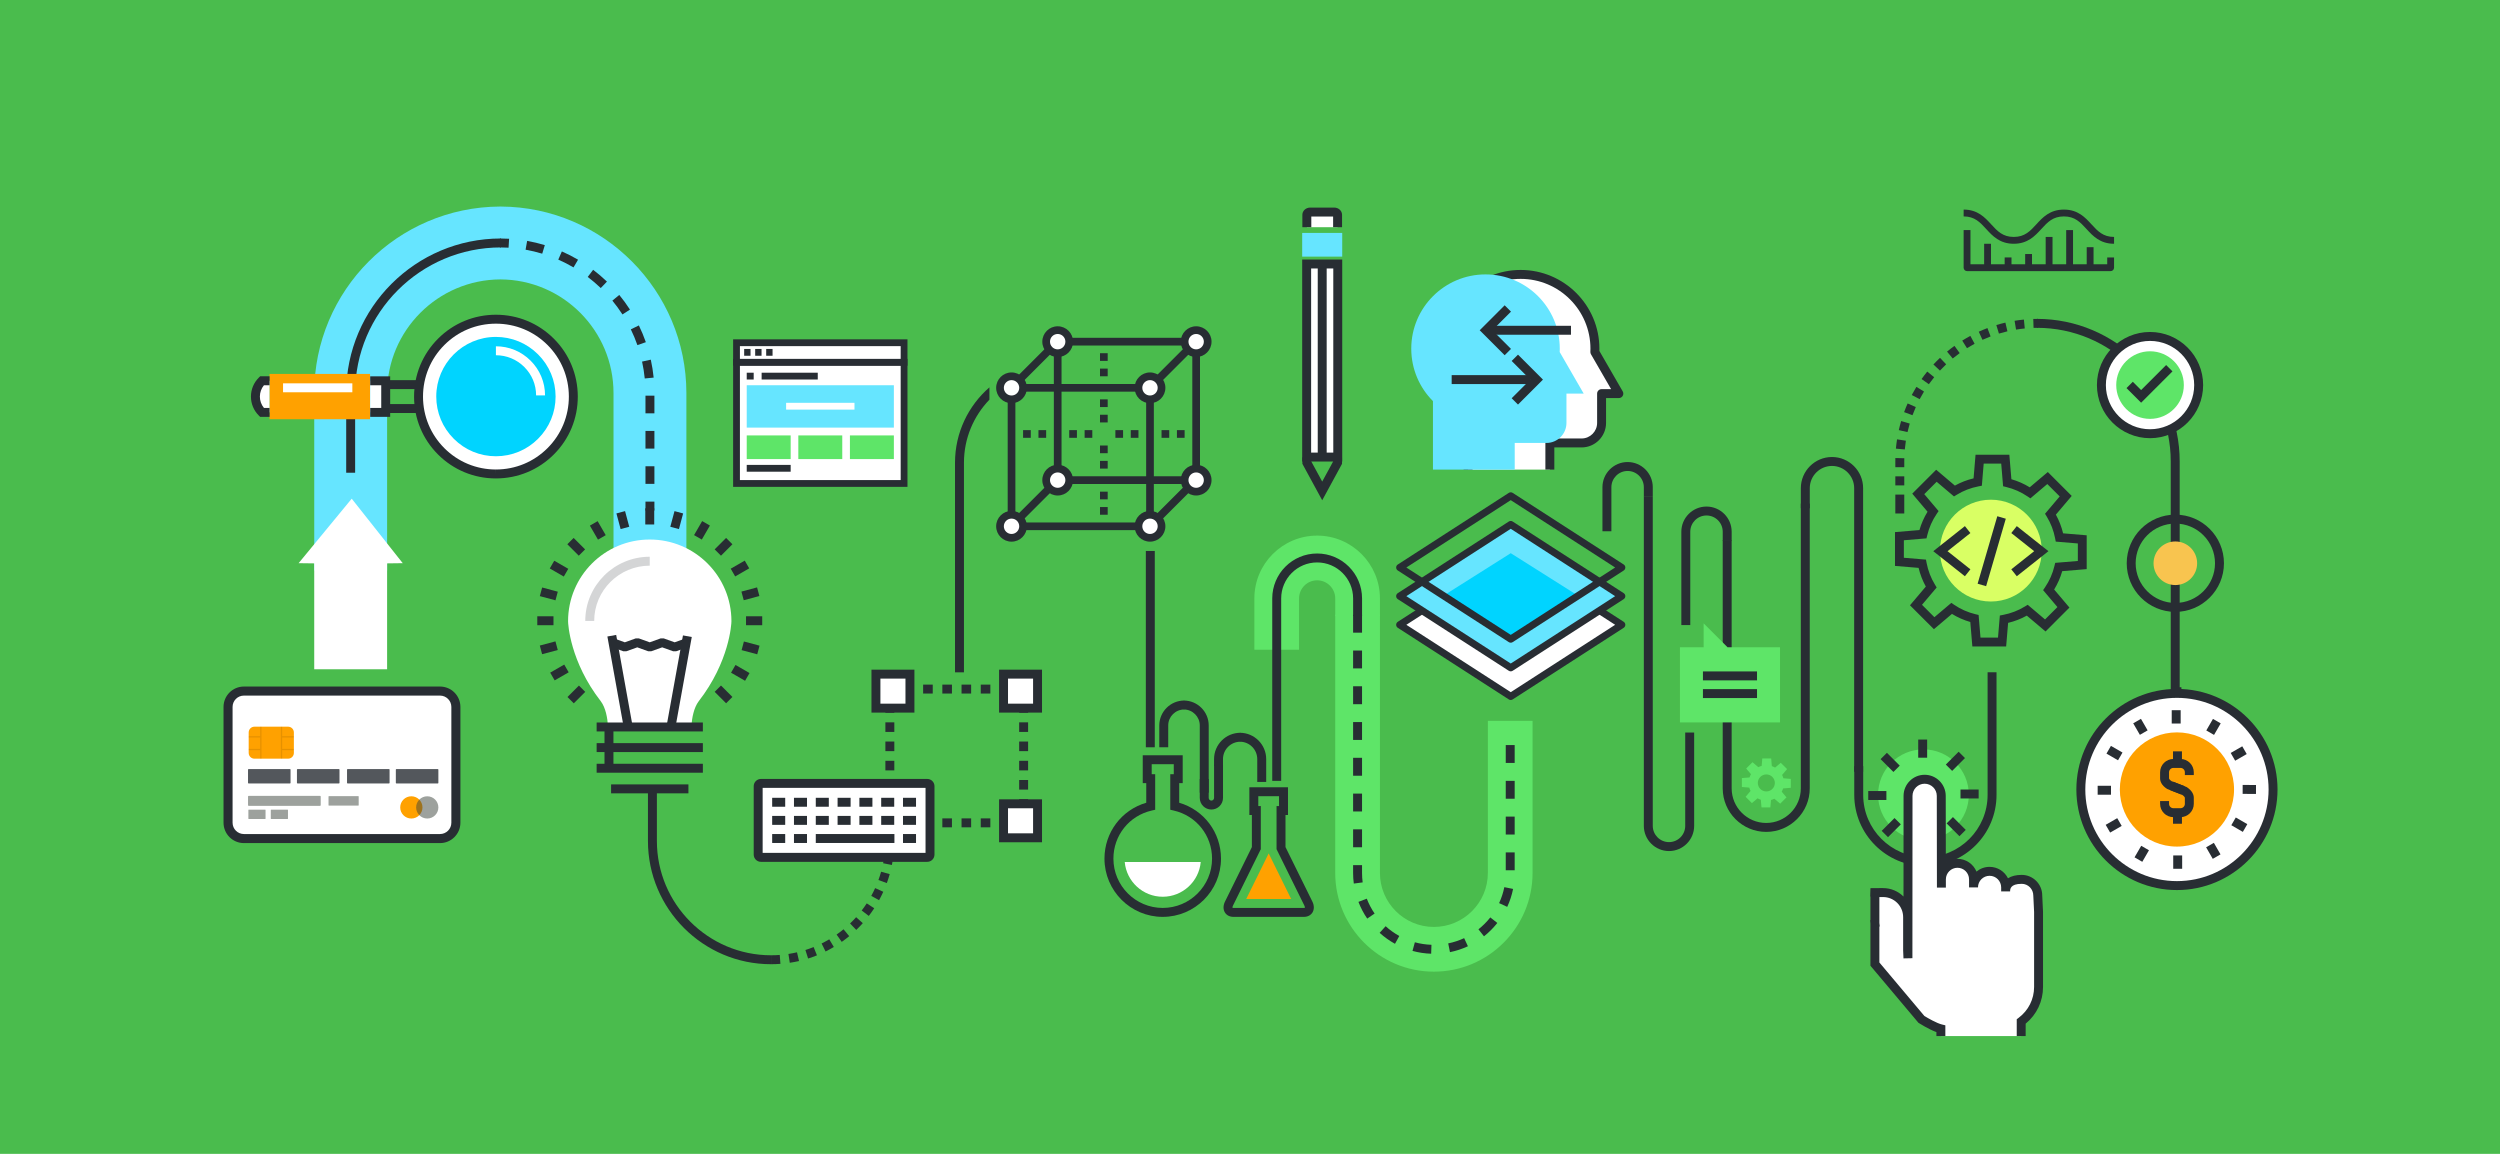 <?xml version="1.0" encoding="utf-8"?>
<!-- Generator: Adobe Illustrator 16.0.3, SVG Export Plug-In . SVG Version: 6.00 Build 0)  -->
<!DOCTYPE svg PUBLIC "-//W3C//DTD SVG 1.1//EN" "http://www.w3.org/Graphics/SVG/1.1/DTD/svg11.dtd">
<svg version="1.1" id="Warstwa_1" xmlns="http://www.w3.org/2000/svg" xmlns:xlink="http://www.w3.org/1999/xlink" x="0px" y="0px"
	 width="650px" height="300px" viewBox="0 0 650 300" enable-background="new 0 0 650 300" xml:space="preserve">
<rect x="0" fill="#4ABC4D" width="650" height="300"/>
<g>
	<g>
		<path fill="#282D33" d="M200.47,250.694c-17.647,0-32.004-14.373-32.004-32.041v-13.786h2.326v13.786
			c0,16.387,13.313,29.717,29.678,29.717V250.694z"/>
	</g>
	<g>
		<path fill="#282D33" d="M200.47,250.694v-2.324c0.751,0,1.515-0.028,2.268-0.084l0.174,2.316
			C202.102,250.664,201.281,250.694,200.47,250.694z M205.343,250.325l-0.353-2.298c0.741-0.113,1.491-0.258,2.229-0.429
			l0.524,2.265C206.949,250.048,206.141,250.203,205.343,250.325z M210.104,249.216l-0.7-2.217c0.717-0.227,1.437-0.482,2.137-0.766
			l0.868,2.156C211.654,248.694,210.879,248.973,210.104,249.216z M214.645,247.388l-1.031-2.083
			c0.673-0.333,1.344-0.698,1.993-1.085l1.189,1.998C216.094,246.635,215.372,247.029,214.645,247.388z M218.85,244.889
			l-1.336-1.902c0.614-0.433,1.222-0.896,1.805-1.376l1.479,1.796C220.168,243.924,219.512,244.423,218.85,244.889z
			 M222.625,241.781l-1.609-1.679c0.544-0.521,1.074-1.069,1.577-1.631l1.732,1.552
			C223.783,240.628,223.211,241.221,222.625,241.781z M225.886,238.143l-1.844-1.416c0.458-0.599,0.9-1.22,1.312-1.85l1.946,1.271
			C226.856,236.826,226.381,237.499,225.886,238.143z M228.559,234.051l-2.037-1.119c0.362-0.661,0.705-1.343,1.015-2.027
			l2.117,0.96C229.318,232.603,228.951,233.339,228.559,234.051z M230.577,229.602l-2.185-0.795
			c0.258-0.708,0.491-1.436,0.694-2.159l2.238,0.625C231.108,228.054,230.855,228.838,230.577,229.602z M231.892,224.893
			l-2.28-0.451c0.145-0.736,0.264-1.491,0.353-2.24l2.31,0.276C232.178,223.285,232.049,224.097,231.892,224.893z M232.471,220.039
			l-2.322-0.1c0.018-0.426,0.027-0.856,0.027-1.286v-1.022h2.324v1.022C232.5,219.118,232.491,219.58,232.471,220.039z
			 M232.5,215.272h-2.324v-2.357h2.324V215.272z M232.5,210.556h-2.324v-2.358h2.324V210.556z"/>
	</g>
	<g>
		<path fill="#5EE568" d="M337.758,168.934h-11.624v-13.342c0-9.007,7.32-16.334,16.32-16.334c9.005,0,16.329,7.327,16.329,16.334
			v4.544H347.16v-4.544c0-2.596-2.11-4.709-4.706-4.709c-2.59,0-4.696,2.113-4.696,4.709V168.934z"/>
	</g>
	<g>
		<path fill="#5EE568" d="M372.804,252.631c-14.142,0-25.648-11.515-25.648-25.67v-67.125h11.626v67.125
			c0,7.745,6.29,14.044,14.022,14.044c7.741,0,14.04-6.299,14.04-14.044v-39.53h11.623v39.53
			C398.467,241.116,386.954,252.631,372.804,252.631z"/>
	</g>
	<path fill="#66E5FF" d="M130.223,53.702v-0.006c-0.042,0-0.084,0.003-0.126,0.003s-0.083-0.003-0.124-0.003v0.006
		c-26.641,0.135-48.273,21.832-48.273,48.488v46.147h18.948v-46.147c0-16.251,13.2-29.477,29.45-29.544
		c16.23,0.067,29.414,13.293,29.414,29.544v41.067h18.947v-41.067C178.458,75.534,156.842,53.838,130.223,53.702z"/>
	<polygon fill="#FFFFFF" points="77.637,146.427 81.699,146.477 81.699,174.011 100.647,174.011 100.647,146.477 104.709,146.427 
		91.446,129.657 	"/>
	<g>
		<g>
			<path fill="#282D33" d="M132.228,64.397c-0.742-0.043-1.501-0.065-2.255-0.065v-2.325c0.8,0,1.604,0.024,2.393,0.07
				L132.228,64.397z"/>
		</g>
		<g>
			<path fill="#282D33" d="M170.147,125.814h-2.325v-4.588h2.325V125.814z M170.147,116.637h-2.325v-4.588h2.325V116.637z
				 M170.147,107.46h-2.325v-4.589h2.325V107.46z M167.635,98.405c-0.146-1.474-0.381-2.952-0.699-4.392l2.271-0.501
				c0.337,1.531,0.587,3.099,0.743,4.664L167.635,98.405z M165.723,89.732c-0.485-1.393-1.059-2.773-1.708-4.104l2.091-1.018
				c0.687,1.412,1.297,2.876,1.813,4.356L165.723,89.732z M161.836,81.755c-0.799-1.244-1.68-2.453-2.62-3.595l1.795-1.477
				c0.998,1.213,1.932,2.497,2.78,3.815L161.836,81.755z M156.195,74.893c-1.065-1.024-2.204-1.997-3.383-2.891l1.405-1.853
				c1.251,0.949,2.459,1.982,3.589,3.068L156.195,74.893z M149.115,69.525c-1.275-0.749-2.607-1.431-3.962-2.025l0.932-2.13
				c1.44,0.632,2.855,1.355,4.208,2.151L149.115,69.525z M140.978,65.958c-1.415-0.43-2.871-0.779-4.328-1.039l0.408-2.288
				c1.546,0.275,3.092,0.646,4.595,1.102L140.978,65.958z"/>
		</g>
		<g>
			<rect x="167.822" y="130.42" fill="#282D33" width="2.325" height="2.324"/>
		</g>
	</g>
	<g>
		<path fill="#282D33" d="M372.104,247.968c-1.646-0.054-3.278-0.3-4.854-0.732l0.614-2.242c1.401,0.386,2.854,0.604,4.315,0.651
			L372.104,247.968z M376.994,247.561l-0.463-2.278c1.429-0.29,2.824-0.749,4.147-1.365l0.981,2.106
			C380.172,246.718,378.603,247.234,376.994,247.561z M362.698,245.39c-1.434-0.791-2.777-1.751-3.994-2.855l1.564-1.721
			c1.08,0.983,2.275,1.837,3.551,2.539L362.698,245.39z M385.838,243.443l-1.443-1.822c1.143-0.906,2.181-1.947,3.084-3.093
			l1.826,1.44C388.288,241.256,387.123,242.425,385.838,243.443z M355.478,238.836c-0.929-1.355-1.696-2.817-2.283-4.349
			l2.172-0.832c0.52,1.36,1.203,2.66,2.03,3.867L355.478,238.836z M391.877,235.789l-2.109-0.979c0.613-1.323,1.07-2.72,1.357-4.148
			l2.279,0.459C393.081,232.729,392.568,234.3,391.877,235.789z M351.987,229.727c-0.119-0.911-0.181-1.842-0.181-2.766v-2.028
			h2.325v2.028c0,0.824,0.055,1.651,0.161,2.462L351.987,229.727z M393.817,226.27h-2.324v-4.649h2.324V226.27z M354.131,220.284
			h-2.325v-4.65h2.325V220.284z M393.817,216.971h-2.324v-4.65h2.324V216.971z M354.131,210.983h-2.325v-4.649h2.325V210.983z
			 M393.817,207.671h-2.324v-4.65h2.324V207.671z M354.131,201.684h-2.325v-4.649h2.325V201.684z M393.817,198.37h-2.324v-4.648
			h2.324V198.37z M354.131,192.385h-2.325v-4.649h2.325V192.385z M354.131,183.085h-2.325v-4.649h2.325V183.085z M354.131,173.785
			h-2.325v-4.649h2.325V173.785z M354.131,164.486h-2.325v-4.65h2.325V164.486z"/>
	</g>
	<g>
		<path fill="#282D33" d="M333.108,203.032h-2.324v-47.44c0-6.442,5.236-11.684,11.671-11.684c6.441,0,11.682,5.241,11.682,11.684
			v4.544h-2.326v-4.544c0-5.161-4.198-9.359-9.355-9.359c-5.153,0-9.347,4.198-9.347,9.359V203.032z"/>
	</g>
	<g>
		<g>
			<path fill="#282D33" d="M459.218,216.294c-6.237,0-11.313-5.08-11.313-11.324v-64.549h2.325v64.549
				c0,4.961,4.031,8.999,8.987,8.999c4.96,0,8.996-4.038,8.996-8.999v-74.027h2.324v74.027
				C470.538,211.214,465.461,216.294,459.218,216.294z"/>
		</g>
		<g>
			<path fill="#282D33" d="M439.472,162.525h-2.325v-24.276c0-3.61,2.934-6.546,6.541-6.546c3.608,0,6.545,2.936,6.545,6.546v2.326
				h-2.325v-2.326c0-2.327-1.893-4.222-4.22-4.222c-2.325,0-4.216,1.895-4.216,4.222V162.525z"/>
		</g>
		<g>
			<path fill="#282D33" d="M438.157,190.453h2.325v24.276c0,3.61-2.934,6.546-6.541,6.546c-3.608,0-6.545-2.936-6.545-6.546V129
				h2.325v85.729c0,2.327,1.893,4.222,4.22,4.222c2.325,0,4.216-1.895,4.216-4.222V190.453z"/>
			<g>
				<path fill="#282D33" d="M418.961,138.125h-2.325v-11.451c0-3.61,2.934-6.546,6.541-6.546c3.608,0,6.545,2.936,6.545,6.546V129
					h-2.325v-2.326c0-2.327-1.893-4.222-4.22-4.222c-2.325,0-4.216,1.895-4.216,4.222V138.125z"/>
			</g>
		</g>
	</g>
	<g>
		<g>
			<path fill="#282D33" d="M484.408,200.66h-2.325v-73.739c0-3.185-2.587-5.776-5.767-5.776c-3.184,0-5.773,2.591-5.773,5.776v5.229
				h-2.326v-5.229c0-4.467,3.633-8.1,8.1-8.1c4.461,0,8.092,3.633,8.092,8.1V200.66z"/>
		</g>
		<g>
			<path fill="#282D33" d="M500.612,225.191c-10.203,0-18.504-8.303-18.504-18.508v-7.492h2.324v7.492
				c0,8.924,7.258,16.184,16.18,16.184c8.911,0,16.162-7.26,16.162-16.184v-31.889h2.323v31.889
				C519.097,216.889,510.805,225.191,500.612,225.191z"/>
		</g>
	</g>
	<g>
		<path fill="#FFFFFF" d="M158.076,188.76h21.682c0.151-2.049,0.612-4.717,1.904-6.434c8-10.302,8.511-20.116,8.511-20.811
			c0-11.733-9.505-21.238-21.238-21.238s-21.237,9.505-21.237,21.238c0,0.694,0.498,10.502,8.51,20.811
			C157.494,184.043,157.939,186.711,158.076,188.76z"/>
		<g opacity="0.2">
			<path fill="#282D33" d="M154.493,161.436h-2.325c0.001-9.201,7.523-16.687,16.767-16.687v2.326
				C160.972,147.075,154.494,153.517,154.493,161.436z"/>
		</g>
		<g>
			<g>
				
					<rect x="149.327" y="175.871" transform="matrix(0.177 0.984 -0.984 0.177 306.835 -12.989)" fill="#282D33" width="23.719" height="2.325"/>
			</g>
			<g>
				
					<rect x="175.524" y="165.175" transform="matrix(0.984 0.178 -0.178 0.984 34.256 -28.569)" fill="#282D33" width="2.326" height="23.716"/>
			</g>
		</g>
		<g>
			<polygon fill="#282D33" points="175.804,169.33 175.021,169.33 172.17,168.308 169.322,169.33 168.537,169.33 165.692,168.308 
				162.845,169.33 162.061,169.33 158.823,168.167 159.608,165.979 162.453,167.002 165.299,165.979 166.085,165.979 
				168.93,167.002 171.778,165.979 172.563,165.979 175.412,167.002 178.264,165.979 179.049,168.167 			"/>
		</g>
		<g>
			<g>
				<rect x="155.127" y="187.851" fill="#282D33" width="27.618" height="2.324"/>
			</g>
			<g>
				<rect x="155.127" y="193.215" fill="#282D33" width="27.618" height="2.324"/>
			</g>
			<g>
				<rect x="155.127" y="198.58" fill="#282D33" width="27.618" height="2.326"/>
			</g>
			<g>
				<rect x="158.883" y="203.944" fill="#282D33" width="20.106" height="2.326"/>
			</g>
			<g>
				<rect x="157.169" y="189.298" fill="#282D33" width="2.326" height="10.194"/>
			</g>
		</g>
		<g>
			<g>
				<rect x="167.773" y="132.154" fill="#282D33" width="2.325" height="4.211"/>
			</g>
			<g>
				
					<rect x="159.808" y="134.021" transform="matrix(0.259 0.966 -0.966 0.259 250.588 -56.198)" fill="#282D33" width="4.209" height="2.324"/>
			</g>
			<g>
				
					<rect x="153.263" y="136.733" transform="matrix(0.5 0.866 -0.866 0.5 197.163 -65.594)" fill="#282D33" width="4.211" height="2.325"/>
			</g>
			<g>
				
					<rect x="147.642" y="141.045" transform="matrix(0.707 0.707 -0.707 0.707 144.483 -64.238)" fill="#282D33" width="4.211" height="2.324"/>
			</g>
			<g>
				
					<rect x="143.331" y="146.665" transform="matrix(0.866 0.5 -0.5 0.866 93.313 -52.891)" fill="#282D33" width="4.21" height="2.325"/>
			</g>
			<g>
				
					<rect x="140.618" y="153.208" transform="matrix(0.966 0.259 -0.259 0.966 44.8 -31.671)" fill="#282D33" width="4.212" height="2.325"/>
			</g>
			<g>
				<rect x="139.695" y="160.232" fill="#282D33" width="4.21" height="2.324"/>
			</g>
			<g>
				
					<rect x="141.561" y="166.312" transform="matrix(0.259 0.966 -0.966 0.259 268.41 -13.069)" fill="#282D33" width="2.326" height="4.211"/>
			</g>
			<g>
				
					<rect x="144.272" y="172.859" transform="matrix(0.499 0.866 -0.866 0.499 224.401 -38.409)" fill="#282D33" width="2.325" height="4.209"/>
			</g>
			<g>
				
					<rect x="148.584" y="178.477" transform="matrix(0.707 0.707 -0.707 0.707 171.655 -52.986)" fill="#282D33" width="2.325" height="4.212"/>
			</g>
			<g>
				
					<rect x="186.017" y="179.422" transform="matrix(0.707 0.707 -0.707 0.707 182.792 -80.131)" fill="#282D33" width="4.211" height="2.325"/>
			</g>
			<g>
				
					<rect x="190.329" y="173.802" transform="matrix(0.866 0.5 -0.5 0.866 113.308 -72.791)" fill="#282D33" width="4.212" height="2.324"/>
			</g>
			<g>
				
					<rect x="193.041" y="167.258" transform="matrix(0.966 0.259 -0.259 0.966 50.259 -44.782)" fill="#282D33" width="4.209" height="2.324"/>
			</g>
			<g>
				<rect x="193.966" y="160.233" fill="#282D33" width="4.211" height="2.325"/>
			</g>
			<g>
				
					<rect x="193.985" y="152.269" transform="matrix(0.259 0.966 -0.966 0.259 293.687 -74.108)" fill="#282D33" width="2.326" height="4.211"/>
			</g>
			<g>
				
					<rect x="191.275" y="145.723" transform="matrix(0.5 0.866 -0.866 0.5 224.191 -92.748)" fill="#282D33" width="2.324" height="4.211"/>
			</g>
			<g>
				
					<rect x="186.961" y="140.103" transform="matrix(0.707 0.707 -0.707 0.707 155.657 -91.372)" fill="#282D33" width="2.326" height="4.21"/>
			</g>
			<g>
				
					<rect x="181.342" y="135.791" transform="matrix(0.866 0.5 -0.5 0.866 93.415 -72.785)" fill="#282D33" width="2.326" height="4.21"/>
			</g>
			<g>
				
					<rect x="174.798" y="133.079" transform="matrix(0.966 0.259 -0.259 0.966 40.983 -40.935)" fill="#282D33" width="2.324" height="4.211"/>
			</g>
		</g>
	</g>
	<g>
		<g>
			<path fill="#282D33" d="M317.978,199.093h-2.326v-1.73c0-3.771,3.068-6.84,6.84-6.84v2.325c-2.49,0-4.515,2.025-4.515,4.515
				V199.093z"/>
		</g>
	</g>
	<g>
		<path fill="#282D33" d="M314.265,206.092h-2.324v-17.474c0-2.29-1.864-4.153-4.155-4.153v-2.326c3.572,0,6.479,2.908,6.479,6.479
			V206.092z"/>
	</g>
	<g>
		<path fill="#282D33" d="M314.963,210.478c-1.668,0-3.022-1.356-3.022-3.023v-4.92h2.324v4.92c0,0.385,0.313,0.699,0.698,0.699
			c0.383,0,0.696-0.314,0.696-0.699v-8.652h2.325v8.652C317.984,209.121,316.629,210.478,314.963,210.478z"/>
	</g>
	<g>
		<g>
			<path fill="#282D33" d="M303.738,194.294h-2.324v-5.676c0-3.571,2.909-6.479,6.485-6.479v2.326c-2.294,0-4.161,1.863-4.161,4.153
				V194.294z"/>
		</g>
	</g>
	<g>
		<path fill="#282D33" d="M329.211,203.307h-2.326v-5.944c0-2.489-2.023-4.515-4.513-4.515v-2.325c3.771,0,6.839,3.069,6.839,6.84
			V203.307z"/>
	</g>
	<path fill="#FFFFFF" d="M302.308,233.155c-5.173,0-9.434-3.982-9.878-9.043h19.759
		C311.745,229.173,307.484,233.155,302.308,233.155z"/>
	<g>
		<path fill="#282D33" d="M339.02,238.387h-18.326c-0.959,0-1.765-0.413-2.213-1.132c-0.49-0.79-0.481-1.834,0.027-2.862
			l6.978-14.152v-8.344h-0.651v-7.214h10.042v7.214h-0.648v8.345l6.979,14.151c0.506,1.028,0.516,2.072,0.025,2.862
			C340.783,237.974,339.979,238.387,339.02,238.387z M327.159,209.571h0.65v11.211l-7.217,14.639
			c-0.183,0.368-0.154,0.574-0.136,0.608c0.006,0,0.082,0.033,0.237,0.033h18.326c0.154,0,0.23-0.033,0.246-0.044
			c0.008-0.023,0.037-0.229-0.144-0.598l-7.219-14.638v-11.212h0.647v-2.564h-5.392V209.571z"/>
	</g>
	<polygon fill="#FFA100" points="324.015,233.737 329.857,221.889 335.698,233.737 	"/>
	<g>
		<g>
			<path fill="#282D33" d="M302.308,238.387c-8.352,0-15.146-6.794-15.146-15.146c0-6.798,4.42-12.648,10.863-14.53v-5.097h-0.911
				v-7.249h10.389v7.249h-0.909v5.097c6.442,1.885,10.864,7.732,10.864,14.53C317.458,231.593,310.661,238.387,302.308,238.387z
				 M299.44,201.288h0.909v9.247l-0.903,0.207c-5.864,1.338-9.959,6.478-9.959,12.498c0,7.069,5.752,12.822,12.822,12.822
				c7.072,0,12.825-5.753,12.825-12.822c0-6.021-4.094-11.16-9.959-12.498l-0.903-0.207v-9.247h0.909v-2.598h-5.739V201.288z"/>
		</g>
	</g>
	<g>
		<g>
			<path fill="#282D33" d="M92.336,122.915h-2.325v-20.725c0-22.157,18.039-40.183,40.212-40.183v2.325
				c-20.891,0-37.887,16.983-37.887,37.858V122.915z"/>
		</g>
	</g>
	<g>
		<g>
			<path fill="#282D33" d="M528.725,85.253l-0.076-2.324c0.398-0.012,0.8-0.019,1.201-0.019v2.324
				C529.474,85.234,529.098,85.241,528.725,85.253z"/>
		</g>
		<g>
			<path fill="#282D33" d="M495.111,126.205h-2.326v-2.364h2.326V126.205z M495.111,121.476h-2.326v-1.493
				c0-0.3,0.005-0.6,0.011-0.898l2.324,0.056c-0.006,0.28-0.009,0.561-0.009,0.842V121.476z M495.249,116.856l-2.315-0.207
				c0.072-0.808,0.173-1.623,0.297-2.422l2.296,0.359C495.41,115.336,495.316,116.1,495.249,116.856z M495.953,112.341l-2.269-0.512
				c0.18-0.792,0.385-1.586,0.614-2.36l2.229,0.658C496.314,110.854,496.121,111.598,495.953,112.341z M497.248,107.958
				l-2.181-0.806c0.281-0.762,0.59-1.521,0.918-2.257l2.123,0.947C497.803,106.532,497.512,107.243,497.248,107.958z
				 M499.11,103.787l-2.057-1.085c0.378-0.714,0.785-1.426,1.209-2.118l1.98,1.219C499.844,102.451,499.463,103.119,499.11,103.787z
				 M501.503,99.896l-1.895-1.345c0.467-0.66,0.964-1.314,1.475-1.942l1.805,1.466C502.408,98.666,501.943,99.278,501.503,99.896z
				 M504.387,96.351l-1.703-1.584c0.556-0.597,1.133-1.179,1.717-1.731l1.597,1.689C505.449,95.243,504.908,95.79,504.387,96.351z
				 M507.711,93.208l-1.482-1.79c0.623-0.517,1.272-1.021,1.929-1.495l1.362,1.883C508.905,92.251,508.296,92.723,507.711,93.208z
				 M511.416,90.528l-1.235-1.97c0.688-0.431,1.397-0.845,2.109-1.229l1.104,2.046C512.727,89.735,512.062,90.123,511.416,90.528z
				 M515.444,88.356l-0.966-2.115c0.74-0.338,1.5-0.655,2.254-0.941l0.824,2.174C516.849,87.742,516.139,88.039,515.444,88.356z
				 M519.721,86.735l-0.676-2.225c0.781-0.236,1.574-0.45,2.356-0.631l0.528,2.264C521.197,86.313,520.453,86.513,519.721,86.735z
				 M524.173,85.697l-0.38-2.294c0.796-0.131,1.61-0.239,2.422-0.316l0.224,2.313C525.679,85.474,524.917,85.574,524.173,85.697z"/>
		</g>
		<g>
			<rect x="492.784" y="128.594" fill="#282D33" width="2.326" height="4.913"/>
		</g>
	</g>
	<g>
		<g>
			<path fill="#282D33" d="M566.719,190.215h-2.325v-70.232c0-19.16-15.601-34.748-34.774-34.748V82.91
				c20.457,0,37.1,16.631,37.1,37.072V190.215z"/>
		</g>
	</g>
	<path fill="#F8C44F" d="M559.92,146.447c0,3.131,2.538,5.668,5.666,5.668c3.131,0,5.668-2.537,5.668-5.668
		c0-3.127-2.537-5.666-5.668-5.666C562.458,140.781,559.92,143.32,559.92,146.447z"/>
	<g>
		<path fill="#282D33" d="M565.586,159.09c-6.969,0-12.64-5.672-12.64-12.643s5.671-12.641,12.64-12.641
			c6.972,0,12.642,5.67,12.642,12.641S572.558,159.09,565.586,159.09z M565.586,136.131c-5.688,0-10.316,4.629-10.316,10.316
			c0,5.689,4.628,10.318,10.316,10.318s10.316-4.629,10.316-10.318C575.903,140.76,571.275,136.131,565.586,136.131z"/>
	</g>
	<path fill="#5EE568" d="M465.605,204.828v-2.316l-1.923-0.159c-0.083-0.304-0.195-0.594-0.335-0.867l1.289-1.525l-1.637-1.637
		l-1.475,1.248c-0.267-0.154-0.552-0.281-0.849-0.378l-0.167-1.989h-2.315l-0.16,1.924c-0.305,0.082-0.594,0.195-0.868,0.334
		l-1.521-1.289l-1.639,1.639l1.246,1.473c-0.151,0.27-0.278,0.553-0.376,0.851l-1.988,0.166v2.315l1.923,0.16
		c0.083,0.304,0.194,0.593,0.335,0.867l-1.289,1.523l1.638,1.639l1.474-1.248c0.268,0.154,0.551,0.28,0.85,0.378l0.166,1.987h2.315
		l0.161-1.923c0.303-0.082,0.593-0.195,0.867-0.335l1.523,1.289l1.637-1.638l-1.246-1.473c0.152-0.269,0.279-0.552,0.378-0.852
		L465.605,204.828z M459.246,205.777c-1.224,0-2.215-0.99-2.215-2.214c0-1.223,0.991-2.214,2.215-2.214
		c1.223,0,2.214,0.991,2.214,2.214C461.46,204.787,460.469,205.777,459.246,205.777z"/>
	<g>
		<g>
			<g>
				<rect x="264.98" y="212.779" fill="#282D33" width="2.326" height="2.326"/>
			</g>
			<g>
				<path fill="#282D33" d="M262.484,215.105h-2.497v-2.326h2.497V215.105z M257.491,215.105h-2.496v-2.326h2.496V215.105z
					 M252.498,215.105h-2.497v-2.326h2.497V215.105z M247.505,215.105h-2.497v-2.326h2.497V215.105z M242.512,215.105h-2.498v-2.326
					h2.498V215.105z M237.519,215.105h-2.498v-2.326h2.498V215.105z"/>
			</g>
			<g>
				<rect x="230.199" y="212.779" fill="#282D33" width="2.326" height="2.326"/>
			</g>
			<g>
				<path fill="#282D33" d="M232.525,210.283h-2.326v-2.498h2.326V210.283z M232.525,205.289h-2.326v-2.497h2.326V205.289z
					 M232.525,200.296h-2.326V197.8h2.326V200.296z M232.525,195.302h-2.326v-2.496h2.326V195.302z M232.525,190.309h-2.326v-2.496
					h2.326V190.309z M232.525,185.315h-2.326v-2.496h2.326V185.315z"/>
			</g>
			<g>
				<rect x="230.199" y="177.997" fill="#282D33" width="2.326" height="2.325"/>
			</g>
			<g>
				<path fill="#282D33" d="M262.484,180.322h-2.497v-2.325h2.497V180.322z M257.491,180.322h-2.496v-2.325h2.496V180.322z
					 M252.498,180.322h-2.497v-2.325h2.497V180.322z M247.505,180.322h-2.497v-2.325h2.497V180.322z M242.511,180.322h-2.497v-2.325
					h2.497V180.322z M237.519,180.322h-2.498v-2.325h2.498V180.322z"/>
			</g>
			<g>
				<rect x="264.98" y="177.997" fill="#282D33" width="2.326" height="2.325"/>
			</g>
			<g>
				<path fill="#282D33" d="M267.306,210.283h-2.326v-2.497h2.326V210.283z M267.306,205.29h-2.326v-2.498h2.326V205.29z
					 M267.306,200.296h-2.326V197.8h2.326V200.296z M267.306,195.303h-2.326v-2.497h2.326V195.303z M267.306,190.309h-2.326v-2.496
					h2.326V190.309z M267.306,185.315h-2.326v-2.496h2.326V185.315z"/>
			</g>
		</g>
		<g>
			<g>
				<rect x="227.745" y="175.276" fill="#FFFFFF" width="8.841" height="8.839"/>
				<path fill="#282D33" d="M237.749,185.278h-11.167v-11.165h11.167V185.278z M228.907,182.952h6.516v-6.515h-6.516V182.952z"/>
			</g>
			<g>
				<rect x="260.921" y="175.276" fill="#FFFFFF" width="8.84" height="8.839"/>
				<path fill="#282D33" d="M270.925,185.278h-11.167v-11.165h11.167V185.278z M262.084,182.952h6.517v-6.515h-6.517V182.952z"/>
			</g>
			<g>
				<rect x="260.921" y="208.987" fill="#FFFFFF" width="8.84" height="8.84"/>
				<path fill="#282D33" d="M270.925,218.989h-11.167v-11.164h11.167V218.989z M262.084,216.665h6.517v-6.515h-6.517V216.665z"/>
			</g>
			<g>
				<rect x="227.745" y="208.988" fill="#FFFFFF" width="8.841" height="8.839"/>
				<path fill="#282D33" d="M237.749,218.989h-11.167v-11.163h11.167V218.989z M228.907,216.665h6.516v-6.514h-6.516V216.665z"/>
			</g>
		</g>
	</g>
	<g>
		<polygon fill="#5EE568" points="436.785,187.822 462.802,187.822 462.802,168.292 449.161,168.292 442.947,162.076 
			442.947,168.292 436.785,168.292 		"/>
		<g>
			<g>
				<line fill="#FFFFFF" x1="456.826" y1="180.333" x2="442.763" y2="180.333"/>
				<rect x="442.763" y="179.171" fill="#282D33" width="14.063" height="2.324"/>
			</g>
			<g>
				<line fill="#FFFFFF" x1="456.826" y1="175.734" x2="442.763" y2="175.734"/>
				<rect x="442.763" y="174.571" fill="#282D33" width="14.063" height="2.324"/>
			</g>
		</g>
	</g>
	<g>
		<g>
			<g>
				<path fill="#FFFFFF" d="M241.804,222.194c0,0.399-0.323,0.721-0.721,0.721h-43.236c-0.396,0-0.72-0.321-0.72-0.721v-17.79
					c0-0.398,0.324-0.719,0.72-0.719h43.236c0.398,0,0.721,0.32,0.721,0.719V222.194z"/>
				<path fill="#282D33" d="M241.083,224.078h-43.236c-1.038,0-1.883-0.845-1.883-1.884v-17.79c0-1.038,0.845-1.882,1.883-1.882
					h43.236c1.038,0,1.883,0.844,1.883,1.882v17.79C242.966,223.233,242.12,224.078,241.083,224.078z M198.289,221.753h42.352
					v-16.907h-42.352V221.753z"/>
			</g>
			<g>
				<g>
					<g>
						<line fill="#282D33" x1="200.765" y1="208.59" x2="204.153" y2="208.59"/>
						<rect x="200.765" y="207.427" fill="#282D33" width="3.388" height="2.324"/>
					</g>
					<g>
						<line fill="#282D33" x1="206.433" y1="208.59" x2="209.822" y2="208.59"/>
						<rect x="206.433" y="207.427" fill="#282D33" width="3.388" height="2.324"/>
					</g>
					<g>
						<line fill="#282D33" x1="212.103" y1="208.59" x2="215.49" y2="208.59"/>
						<rect x="212.103" y="207.427" fill="#282D33" width="3.387" height="2.324"/>
					</g>
					<g>
						<line fill="#282D33" x1="217.772" y1="208.59" x2="221.159" y2="208.59"/>
						<rect x="217.772" y="207.427" fill="#282D33" width="3.387" height="2.324"/>
					</g>
					<g>
						<line fill="#282D33" x1="223.441" y1="208.59" x2="226.828" y2="208.59"/>
						<rect x="223.441" y="207.427" fill="#282D33" width="3.387" height="2.324"/>
					</g>
					<g>
						<line fill="#282D33" x1="229.11" y1="208.59" x2="232.497" y2="208.59"/>
						<rect x="229.11" y="207.427" fill="#282D33" width="3.387" height="2.324"/>
					</g>
					<g>
						<line fill="#282D33" x1="234.779" y1="208.59" x2="238.165" y2="208.59"/>
						<rect x="234.779" y="207.427" fill="#282D33" width="3.387" height="2.324"/>
					</g>
				</g>
				<g>
					<g>
						<line fill="#282D33" x1="200.765" y1="213.301" x2="204.153" y2="213.301"/>
						<rect x="200.765" y="212.138" fill="#282D33" width="3.388" height="2.325"/>
					</g>
					<g>
						<line fill="#282D33" x1="206.433" y1="213.301" x2="209.822" y2="213.301"/>
						<rect x="206.433" y="212.138" fill="#282D33" width="3.388" height="2.325"/>
					</g>
					<g>
						<line fill="#282D33" x1="212.103" y1="213.301" x2="215.49" y2="213.301"/>
						<rect x="212.103" y="212.138" fill="#282D33" width="3.387" height="2.325"/>
					</g>
					<g>
						<line fill="#282D33" x1="217.772" y1="213.301" x2="221.159" y2="213.301"/>
						<rect x="217.772" y="212.138" fill="#282D33" width="3.387" height="2.325"/>
					</g>
					<g>
						<line fill="#282D33" x1="223.441" y1="213.301" x2="226.828" y2="213.301"/>
						<rect x="223.441" y="212.138" fill="#282D33" width="3.387" height="2.325"/>
					</g>
					<g>
						<line fill="#282D33" x1="229.11" y1="213.301" x2="232.497" y2="213.301"/>
						<rect x="229.11" y="212.138" fill="#282D33" width="3.387" height="2.325"/>
					</g>
					<g>
						<line fill="#282D33" x1="234.779" y1="213.301" x2="238.165" y2="213.301"/>
						<rect x="234.779" y="212.138" fill="#282D33" width="3.387" height="2.325"/>
					</g>
				</g>
				<g>
					<g>
						<line fill="#282D33" x1="200.765" y1="218.011" x2="204.153" y2="218.011"/>
						<rect x="200.765" y="216.849" fill="#282D33" width="3.388" height="2.325"/>
					</g>
					<g>
						<line fill="#282D33" x1="206.433" y1="218.011" x2="209.822" y2="218.011"/>
						<rect x="206.433" y="216.849" fill="#282D33" width="3.388" height="2.325"/>
					</g>
					<g>
						<line fill="#282D33" x1="212.103" y1="218.011" x2="232.55" y2="218.011"/>
						<rect x="212.103" y="216.849" fill="#282D33" width="20.447" height="2.325"/>
					</g>
					<g>
						<line fill="#282D33" x1="234.779" y1="218.011" x2="238.165" y2="218.011"/>
						<rect x="234.779" y="216.849" fill="#282D33" width="3.387" height="2.325"/>
					</g>
				</g>
			</g>
		</g>
	</g>
	<g>
		<g>
			<g>
				<g>
					<path fill="#FFFFFF" stroke="#282D33" stroke-width="4" d="M111.225,103.111"/>
				</g>
			</g>
			<g>
				<path fill="#FFFFFF" d="M128.946,123.232c5.381-0.005,10.438-2.097,14.232-5.896c3.807-3.804,5.899-8.872,5.887-14.266
					c-0.015-5.371-2.108-10.416-5.893-14.197c-7.849-7.843-20.621-7.845-28.462,0.007c-3.809,3.808-5.899,8.881-5.889,14.276
					c0.013,5.369,2.107,10.406,5.889,14.189C118.507,121.143,123.565,123.234,128.946,123.232z"/>
				<path fill="#282D33" d="M128.947,124.394h-0.012c-5.687,0-11.031-2.21-15.047-6.225c-4.005-4.006-6.217-9.336-6.23-15.009
					c-0.009-5.711,2.204-11.074,6.23-15.1c4.012-4.019,9.358-6.231,15.053-6.231c5.691,0,11.038,2.21,15.054,6.223
					c4.003,4,6.217,9.333,6.233,15.017c0.012,5.708-2.2,11.067-6.229,15.091C139.989,122.175,134.642,124.39,128.947,124.394z
					 M128.941,84.153c-5.074,0-9.836,1.97-13.409,5.549c-3.587,3.586-5.558,8.364-5.549,13.452c0.012,5.055,1.983,9.802,5.549,13.37
					c3.577,3.576,8.337,5.545,13.403,5.545v1.163l0.011-1.163c5.074-0.004,9.836-1.977,13.409-5.555
					c3.589-3.585,5.559-8.358,5.548-13.442c-0.014-5.064-1.986-9.815-5.551-13.377C138.775,86.122,134.012,84.153,128.941,84.153z"
					/>
			</g>
			<g>
				<path fill="#00D4FF" d="M118.003,114.101c-2.953-2.942-4.573-6.842-4.575-10.991c-0.008-8.556,6.95-15.516,15.507-15.513
					c4.129,0,8.014,1.606,10.946,4.528c2.949,2.937,4.57,6.836,4.572,10.98c0,4.14-1.61,8.032-4.549,10.968
					c-2.929,2.935-6.829,4.55-10.962,4.553C124.818,118.629,120.934,117.023,118.003,114.101z"/>
				<g>
					<path fill="#FFFFFF" d="M141.712,102.804h-2.325c0-2.791-1.093-5.417-3.078-7.392c-1.973-1.967-4.591-3.05-7.372-3.05v-2.326
						c3.4,0,6.6,1.324,9.013,3.728C140.375,96.18,141.712,99.39,141.712,102.804z"/>
				</g>
			</g>
			<rect x="70.083" y="97.221" fill="#FFA100" width="26.13" height="11.781"/>
			<g>
				<polyline fill="#FFFFFF" points="96.258,99.001 100.284,99.002 100.283,107.222 96.259,107.222 				"/>
				<polygon fill="#282D33" points="101.446,108.384 96.259,108.384 96.259,106.059 99.122,106.059 99.122,100.165 96.257,100.164 
					96.258,97.838 101.447,97.841 				"/>
			</g>
			<g>
				<path fill="#FFFFFF" d="M70.083,107.222c-0.656,0-1.314,0-1.973-0.001c-2.27-2.268-2.27-5.949,0.003-8.22
					c0.656,0,1.313,0,1.97,0"/>
				<path fill="#282D33" d="M70.083,108.384l-2.456-0.003l-0.339-0.339c-1.317-1.316-2.043-3.067-2.043-4.93
					c0-1.865,0.727-3.616,2.045-4.934l0.341-0.341h2.452v2.326h-1.458c-0.683,0.829-1.055,1.86-1.055,2.949
					c-0.001,1.087,0.37,2.117,1.053,2.945l1.46,0.001V108.384z"/>
			</g>
			<g>
				<g>
					<g>
						<rect x="101.315" y="105.058" fill="#282D33" width="7.359" height="2.325"/>
					</g>
				</g>
				<g>
					<g>
						<rect x="101.315" y="98.84" fill="#282D33" width="7.359" height="2.325"/>
					</g>
				</g>
			</g>
		</g>
		<g>
			<rect x="73.592" y="99.666" fill="#FFFFFF" width="18.017" height="2.325"/>
		</g>
	</g>
	<g>
		<g>
			<g>
				<path fill="#FFFFFF" d="M381.706,122.1v-17.81c-3.487-3.494-5.641-8.314-5.641-13.638c0-10.662,8.641-19.307,19.305-19.307
					c10.665,0,19.309,8.646,19.309,19.307c0,0.292-0.01,0.582-0.022,0.873l2.695,4.672l3.546,6.139h-4.485v7.623
					c0,2.876-2.328,5.207-5.205,5.207h-8.245v6.933"/>
				<path fill="#282D33" d="M404.124,122.1H401.8v-6.933c0-0.642,0.521-1.162,1.162-1.162h8.245c2.229,0,4.043-1.815,4.043-4.045
					v-7.623c0-0.642,0.521-1.162,1.162-1.162h2.473l-5.234-9.069c-0.111-0.192-0.165-0.41-0.154-0.631
					c0.012-0.274,0.02-0.546,0.02-0.823c0-10.005-8.14-18.145-18.146-18.145c-10.004,0-18.144,8.14-18.144,18.145
					c0,4.839,1.884,9.392,5.302,12.816c0.218,0.219,0.341,0.514,0.341,0.822v17.81h-2.326v-17.337
					c-3.641-3.822-5.641-8.813-5.641-14.11c0-11.287,9.182-20.47,20.468-20.47c11.288,0,20.472,9.183,20.472,20.47
					c0,0.195-0.006,0.389-0.011,0.582l6.074,10.521c0.207,0.359,0.207,0.804,0,1.163c-0.209,0.36-0.592,0.581-1.008,0.581h-3.323
					v6.46c0,3.513-2.855,6.37-6.367,6.37h-7.083V122.1z"/>
			</g>
		</g>
		<g>
			<path fill="#66E5FF" d="M372.569,122.1v-17.81c-3.486-3.494-5.641-8.314-5.641-13.638c0-10.662,8.642-19.307,19.306-19.307
				c10.663,0,19.309,8.646,19.309,19.307c0,0.292-0.01,0.582-0.023,0.873l2.696,4.672l3.546,6.139h-4.484v7.623
				c0,2.876-2.33,5.207-5.206,5.207h-8.245v6.933"/>
		</g>
		<g>
			<g>
				<polygon fill="#282D33" points="394.677,105.188 393.033,103.544 397.88,98.697 393.033,93.849 394.677,92.204 401.166,98.697 
									"/>
			</g>
			<g>
				<rect x="377.434" y="97.533" fill="#282D33" width="20.548" height="2.326"/>
			</g>
		</g>
		<g>
			<g>
				<polygon fill="#282D33" points="391.211,92.36 384.724,85.867 391.211,79.378 392.856,81.021 388.012,85.867 392.856,90.717 
									"/>
			</g>
			<g>
				<rect x="387.907" y="84.707" fill="#282D33" width="20.549" height="2.324"/>
			</g>
		</g>
	</g>
	<g>
		<circle fill="#5EE568" cx="500.094" cy="206.637" r="11.796"/>
		<g>
			<g>
				<rect x="498.736" y="192.283" fill="#282D33" width="2.324" height="4.719"/>
			</g>
			<g>
				
					<rect x="489.116" y="197.133" transform="matrix(0.707 0.707 -0.707 0.707 284.166 -289.447)" fill="#282D33" width="4.72" height="2.324"/>
			</g>
			<g>
				<rect x="485.743" y="205.67" fill="#282D33" width="4.719" height="2.326"/>
			</g>
			<g>
				
					<rect x="490.592" y="212.896" transform="matrix(0.707 0.707 -0.707 0.707 296.24 -284.676)" fill="#282D33" width="2.323" height="4.717"/>
			</g>
			<g>
				<rect x="499.129" y="216.271" fill="#282D33" width="2.324" height="4.719"/>
			</g>
			<g>
				
					<rect x="506.355" y="213.814" transform="matrix(0.707 0.707 -0.707 0.707 300.935 -296.72)" fill="#282D33" width="4.718" height="2.326"/>
			</g>
			<g>
				<rect x="509.73" y="205.275" fill="#282D33" width="4.719" height="2.326"/>
			</g>
			<g>
				
					<rect x="507.274" y="195.658" transform="matrix(0.707 0.707 -0.707 0.707 288.937 -301.521)" fill="#282D33" width="2.326" height="4.718"/>
			</g>
		</g>
		<g>
			<path fill="#FFFFFF" d="M525.513,269.385v-3.797c2.739-2.049,4.515-5.305,4.515-8.984v-19.488l-0.209-4.305
				c0-2.307-1.87-4.178-4.174-4.178c-2.307,0-4.178,0.826-4.178,3.133v-1.045c0-2.307-1.869-4.176-4.175-4.176
				c-2.305,0-4.176,1.869-4.176,4.176v-2.088c0-2.305-1.871-4.174-4.175-4.174c-2.307,0-4.176,1.869-4.176,4.174v2.143
				c0-1.008-0.037-23.848-0.037-23.848c0-2.381-1.937-4.32-4.321-4.32s-4.319,1.939-4.319,4.32l-0.023,42.205l-0.086-2.057v-8.631
				c0-3.523-2.85-6.375-6.381-6.375h-2.123c-0.092,0,0.087,0.006,0,0.014v7.982c0.012,0-0.017,0.004,0,0.008v10.594l12.089,14.371
				c0,0,3.135,1.986,5.066,2.457v1.889"/>
			<path fill="#282D33" d="M526.675,269.385h-2.324v-4.379l0.465-0.35c2.574-1.924,4.049-4.859,4.049-8.053v-19.488l-0.206-4.25
				c-0.002-1.717-1.354-3.07-3.014-3.07c-3.009,0-3.015,1.424-3.015,1.965v0.006h-2.326v-1.045c0-1.662-1.351-3.014-3.012-3.014
				s-3.013,1.352-3.013,3.014h-2.325v-2.088c0-1.662-1.353-3.012-3.013-3.012c-1.661,0-3.013,1.35-3.013,3.012v2.141v0.002h-2.326
				c0-1.008-0.036-23.848-0.036-23.848c0-1.742-1.419-3.16-3.159-3.16c-1.741,0-3.156,1.418-3.156,3.16l-0.024,42.205l-2.323,0.049
				l-0.086-2.057l-0.001-8.68c0-2.875-2.341-5.213-5.219-5.213h-0.96v6.744l0.103,0.891l-0.103,0.035v9.342l11.698,13.906
				c0.944,0.586,3.219,1.887,4.569,2.217l0.886,0.217v2.801h-2.324v-1.035c-2.002-0.736-4.407-2.256-4.523-2.328l-0.153-0.098
				l-12.478-14.832l-0.002-10.934l-0.067-0.898l0.069-0.023v-6.129l-0.064-0.008l0.064-2.09l0.033-0.004l0.006-0.098l3.246-0.002
				c2.071,0,3.948,0.838,5.314,2.193l0.014-26.174c0-3.021,2.459-5.482,5.481-5.482s5.483,2.461,5.483,5.484
				c0,0,0.018,10.238,0.029,17.307c0.859-0.59,1.899-0.938,3.021-0.938c2.229,0,4.145,1.375,4.942,3.318
				c0.924-0.77,2.112-1.232,3.408-1.232c2.094,0,3.909,1.211,4.783,2.971c0.894-0.574,2.102-0.883,3.569-0.883
				c2.942,0,5.337,2.395,5.337,5.34l0.206,4.248l0.003,19.545c0,3.736-1.639,7.184-4.516,9.549V269.385z"/>
		</g>
	</g>
	<g>
		<g>
			<g>
				<circle fill="#FFFFFF" cx="559.009" cy="100.12" r="12.644"/>
				<path fill="#282D33" d="M559.01,113.928c-7.613,0-13.809-6.193-13.809-13.808c0-7.613,6.195-13.806,13.809-13.806
					c7.611,0,13.806,6.193,13.806,13.806C572.816,107.734,566.621,113.928,559.01,113.928z M559.01,88.64
					c-6.332,0-11.483,5.15-11.483,11.48c0,6.332,5.151,11.484,11.483,11.484c6.33,0,11.481-5.152,11.481-11.484
					C570.491,93.79,565.34,88.64,559.01,88.64z"/>
			</g>
			<path fill="#5EE568" d="M559.01,108.91c-4.847,0-8.79-3.943-8.79-8.79c0-4.845,3.943-8.787,8.79-8.787
				c4.844,0,8.787,3.942,8.787,8.787C567.797,104.966,563.854,108.91,559.01,108.91z"/>
			<g>
				<polygon fill="#282D33" points="556.691,104.704 552.89,100.902 554.533,99.259 556.691,101.417 563.199,94.908 564.844,96.552 
									"/>
			</g>
		</g>
	</g>
	<g>
		<g>
			<g>
				<rect x="564.844" y="178.682" fill="#282D33" width="2.324" height="4.396"/>
			</g>
			<g>
				<circle fill="#FFFFFF" cx="566.006" cy="205.266" r="24.989"/>
				<path fill="#282D33" d="M566.005,231.416c-14.419,0-26.149-11.73-26.149-26.15s11.73-26.15,26.149-26.15
					c14.421,0,26.152,11.73,26.152,26.15S580.426,231.416,566.005,231.416z M566.005,181.441c-13.137,0-23.825,10.688-23.825,23.824
					s10.688,23.826,23.825,23.826c13.139,0,23.828-10.689,23.828-23.826S579.144,181.441,566.005,181.441z"/>
			</g>
			<circle fill="#FFFFFF" cx="566.006" cy="205.266" r="22"/>
			<circle fill="#FFA100" cx="566.006" cy="205.266" r="14.848"/>
			<g>
				<g>
					<line fill="#FFFFFF" x1="565.809" y1="184.652" x2="565.809" y2="188.117"/>
					<rect x="564.647" y="184.652" fill="#282D33" width="2.325" height="3.465"/>
				</g>
				<g>
					<line fill="#FFFFFF" x1="555.529" y1="187.512" x2="557.261" y2="190.514"/>
					
						<rect x="554.662" y="187.851" transform="matrix(0.5 0.866 -0.866 0.5 441.997 -387.367)" fill="#282D33" width="3.466" height="2.325"/>
				</g>
				<g>
					<line fill="#FFFFFF" x1="548.054" y1="195.129" x2="551.058" y2="196.865"/>
					
						<rect x="547.821" y="194.834" transform="matrix(0.866 0.5 -0.5 0.866 171.849 -248.71)" fill="#282D33" width="3.47" height="2.325"/>
				</g>
				<g>
					<line fill="#FFFFFF" x1="545.392" y1="205.463" x2="548.859" y2="205.463"/>
					<rect x="545.392" y="204.301" fill="#282D33" width="3.467" height="2.326"/>
				</g>
				<g>
					<line fill="#FFFFFF" x1="548.251" y1="215.744" x2="551.254" y2="214.012"/>
					
						<rect x="548.59" y="213.144" transform="matrix(0.499 0.866 -0.866 0.499 461.317 -368.714)" fill="#282D33" width="2.327" height="3.468"/>
				</g>
				<g>
					<line fill="#FFFFFF" x1="555.868" y1="223.217" x2="557.604" y2="220.215"/>
					
						<rect x="555.574" y="219.984" transform="matrix(0.866 0.501 -0.501 0.866 185.803 -248.945)" fill="#282D33" width="2.325" height="3.466"/>
				</g>
				<g>
					<line fill="#FFFFFF" x1="566.201" y1="225.883" x2="566.202" y2="222.414"/>
					<rect x="565.039" y="222.415" fill="#282D33" width="2.325" height="3.467"/>
				</g>
				<g>
					<line fill="#FFFFFF" x1="576.483" y1="223.021" x2="574.752" y2="220.018"/>
					
						<rect x="573.885" y="220.357" transform="matrix(0.499 0.866 -0.866 0.499 480.063 -387.805)" fill="#282D33" width="3.465" height="2.324"/>
				</g>
				<g>
					<line fill="#FFFFFF" x1="583.955" y1="215.404" x2="580.954" y2="213.668"/>
					
						<rect x="580.722" y="213.372" transform="matrix(0.865 0.501 -0.501 0.865 185.879 -262.965)" fill="#282D33" width="3.465" height="2.326"/>
				</g>
				<g>
					<line fill="#FFFFFF" x1="586.621" y1="205.072" x2="583.153" y2="205.068"/>
					
						<rect x="583.153" y="203.909" transform="matrix(1 0.002 -0.002 1 0.347 -0.988)" fill="#282D33" width="3.469" height="2.324"/>
				</g>
				<g>
					<line fill="#FFFFFF" x1="583.759" y1="194.791" x2="580.756" y2="196.521"/>
					
						<rect x="581.095" y="193.923" transform="matrix(0.499 0.867 -0.867 0.499 461.153 -406.539)" fill="#282D33" width="2.326" height="3.466"/>
				</g>
				<g>
					<line fill="#FFFFFF" x1="576.145" y1="187.316" x2="574.408" y2="190.316"/>
					
						<rect x="574.114" y="187.084" transform="matrix(0.866 0.501 -0.501 0.866 171.917 -262.732)" fill="#282D33" width="2.324" height="3.466"/>
				</g>
			</g>
		</g>
		<g>
			<g>
				<path fill="#282D33" d="M567.172,206.574l-3.71-1.445c-1.519-0.967-1.837-2.041-1.837-2.773v-1.563
					c0-1.908,1.551-3.459,3.459-3.459h1.845c1.906,0,3.457,1.551,3.457,3.459v0.73h-2.323v-0.73c0-0.627-0.509-1.135-1.134-1.135
					h-1.845c-0.626,0-1.134,0.508-1.134,1.135v1.563c0,0.143,0.177,0.42,0.667,0.75l3.387,1.297L567.172,206.574z"/>
			</g>
			<g>
				<path fill="#282D33" d="M566.929,212.461h-1.845c-1.908,0-3.459-1.553-3.459-3.459v-0.732h2.325v0.732
					c0,0.625,0.508,1.133,1.134,1.133h1.845c0.625,0,1.134-0.508,1.134-1.133v-1.564c0-0.129-0.192-0.439-0.71-0.787l-3.225-1.244
					l0.836-2.168l3.546,1.389c1.551,0.988,1.876,2.072,1.876,2.811v1.564C570.386,210.908,568.835,212.461,566.929,212.461z"/>
			</g>
			<g>
				<line fill="#FFFFFF" x1="566.145" y1="195.352" x2="566.145" y2="198.781"/>
				<rect x="564.983" y="195.352" fill="#282D33" width="2.324" height="3.43"/>
			</g>
			<g>
				<line fill="#FFFFFF" x1="566.145" y1="210.744" x2="566.145" y2="214.174"/>
				<rect x="564.983" y="210.744" fill="#282D33" width="2.324" height="3.43"/>
			</g>
		</g>
	</g>
	<g>
		<g>
			<g>
				<g>
					<g>
						<path fill="#FFFFFF" d="M63.964,217.617c-2.223,0-4.032-1.808-4.032-4.031V184.12c0-2.221,1.81-4.03,4.032-4.03h49.892
							c2.226,0,4.036,1.81,4.036,4.03v29.463c0,2.225-1.811,4.031-4.036,4.031H63.964V217.617z"/>
						<g>
							<path fill="#282D33" d="M114.405,219.205h-50.99c-2.922,0-5.298-2.375-5.298-5.3v-30.108c0-2.921,2.376-5.297,5.298-5.297
								h50.99c2.922,0,5.301,2.376,5.301,5.297v30.108C119.708,216.828,117.327,219.205,114.405,219.205z M63.415,180.854
								c-1.622,0-2.944,1.32-2.944,2.943v30.108c0,1.623,1.322,2.944,2.944,2.944h50.99c1.625,0,2.947-1.321,2.947-2.944v-30.108
								c0-1.621-1.322-2.943-2.947-2.943H63.415z"/>
						</g>
					</g>
				</g>
			</g>
			<g>
				<path fill="#FFA100" d="M106.951,207.032c1.597,0,2.891,1.296,2.891,2.895c0,1.598-1.295,2.891-2.891,2.891
					c-1.601,0-2.895-1.293-2.895-2.891C104.055,208.328,105.351,207.032,106.951,207.032z"/>
			</g>
			<g opacity="0.5">
				<circle fill="#3B443B" cx="111.083" cy="209.925" r="2.892"/>
			</g>
			<g opacity="0.5">
				<path fill="#3B443B" d="M83.213,206.928H64.66c-0.096,0-0.173,0.077-0.173,0.174v2.248c0,0.095,0.077,0.171,0.173,0.171h18.553
					c0.095,0,0.174-0.076,0.174-0.171v-2.248C83.385,207.005,83.308,206.928,83.213,206.928z"/>
				<path fill="#3B443B" d="M93.148,206.989h-7.622c-0.063,0-0.109,0.049-0.109,0.112v2.248c0,0.062,0.048,0.111,0.109,0.111h7.622
					c0.062,0,0.111-0.05,0.111-0.111v-2.248C93.259,207.041,93.209,206.989,93.148,206.989z"/>
				<path fill="#3B443B" d="M68.96,210.516h-4.3c-0.047,0-0.083,0.04-0.083,0.084v2.25c0,0.044,0.039,0.083,0.083,0.083h4.3
					c0.046,0,0.083-0.039,0.083-0.083v-2.25C69.044,210.556,69.005,210.516,68.96,210.516z"/>
				<path fill="#3B443B" d="M74.79,210.516h-4.303c-0.046,0-0.083,0.04-0.083,0.084v2.25c0,0.044,0.037,0.083,0.083,0.083h4.303
					c0.047,0,0.084-0.039,0.084-0.083v-2.25C74.876,210.556,74.838,210.516,74.79,210.516z"/>
			</g>
			<g opacity="0.8">
				<path fill="#282D33" d="M75.373,199.953H64.657c-0.096,0-0.172,0.072-0.172,0.155v3.446c0,0.082,0.076,0.15,0.172,0.15h10.715
					c0.095,0,0.171-0.068,0.171-0.15v-3.446C75.546,200.023,75.469,199.953,75.373,199.953z"/>
				<path fill="#282D33" d="M88.094,199.953H77.378c-0.097,0-0.174,0.072-0.174,0.155v3.446c0,0.082,0.077,0.15,0.174,0.15h10.716
					c0.096,0,0.176-0.068,0.176-0.15v-3.446C88.27,200.023,88.191,199.953,88.094,199.953z"/>
				<path fill="#282D33" d="M101.119,199.953H90.404c-0.096,0-0.176,0.072-0.176,0.155v3.446c0,0.082,0.081,0.15,0.176,0.15h10.716
					c0.093,0,0.172-0.068,0.172-0.15v-3.446C101.292,200.023,101.214,199.953,101.119,199.953z"/>
				<path fill="#282D33" d="M113.804,199.953h-10.713c-0.098,0-0.174,0.072-0.174,0.155v3.446c0,0.082,0.076,0.15,0.174,0.15h10.713
					c0.094,0,0.173-0.068,0.173-0.15v-3.446C113.977,200.023,113.898,199.953,113.804,199.953z"/>
			</g>
			<g>
				<path fill="#FFA100" d="M76.406,195.76c0,0.827-0.673,1.499-1.502,1.499h-8.748c-0.826,0-1.499-0.671-1.499-1.499v-5.322
					c0-0.83,0.671-1.501,1.499-1.501h8.748c0.829,0,1.502,0.67,1.502,1.501V195.76L76.406,195.76z"/>
			</g>
			<g opacity="0.1">
				
					<line fill="none" stroke="#000000" stroke-width="0.337" stroke-miterlimit="10" x1="67.82" y1="188.934" x2="67.82" y2="197.259"/>
				
					<line fill="none" stroke="#000000" stroke-width="0.337" stroke-miterlimit="10" x1="73.191" y1="188.934" x2="73.191" y2="197.259"/>
				
					<line fill="none" stroke="#000000" stroke-width="0.337" stroke-miterlimit="10" x1="64.657" y1="191.576" x2="67.82" y2="191.576"/>
				
					<line fill="none" stroke="#000000" stroke-width="0.337" stroke-miterlimit="10" x1="64.657" y1="194.873" x2="67.82" y2="194.873"/>
				
					<line fill="none" stroke="#000000" stroke-width="0.337" stroke-miterlimit="10" x1="73.244" y1="194.873" x2="76.406" y2="194.873"/>
				
					<line fill="none" stroke="#000000" stroke-width="0.337" stroke-miterlimit="10" x1="73.244" y1="191.576" x2="76.406" y2="191.576"/>
			</g>
		</g>
	</g>
</g>
<g>
	<g>
		<g>
			<path fill="#282D33" d="M311,125.833h-36c-0.553,0-1-0.447-1-1v-36c0-0.552,0.447-1,1-1h36c0.553,0,1,0.448,1,1v36
				C312,125.386,311.553,125.833,311,125.833z M276,123.833h34v-34h-34V123.833z"/>
		</g>
	</g>
	<g>
		<g>
			<path fill="#282D33" d="M299,137.833h-36c-0.553,0-1-0.447-1-1v-36c0-0.552,0.447-1,1-1h36c0.553,0,1,0.448,1,1v36
				C300,137.386,299.553,137.833,299,137.833z M264,135.833h34v-34h-34V135.833z"/>
		</g>
	</g>
	<g>
		
			<rect x="268" y="86.348" transform="matrix(0.707 0.707 -0.707 0.707 145.846 -162.436)" fill="#282D33" width="2" height="16.971"/>
	</g>
	<g>
		
			<rect x="304" y="86.348" transform="matrix(0.707 0.707 -0.707 0.707 156.39 -187.892)" fill="#282D33" width="2" height="16.971"/>
	</g>
	<g>
		
			<rect x="304" y="122.348" transform="matrix(0.707 0.707 -0.707 0.707 181.846 -177.347)" fill="#282D33" width="2" height="16.971"/>
	</g>
	<g>
		
			<rect x="268" y="122.348" transform="matrix(0.707 0.707 -0.707 0.707 171.302 -151.892)" fill="#282D33" width="2" height="16.971"/>
	</g>
	<g>
		<g>
			<circle fill="#FFFFFF" cx="275" cy="88.833" r="3"/>
		</g>
		<g>
			<path fill="#282D33" d="M275,92.833c-2.205,0-4-1.794-4-4s1.795-4,4-4s4,1.794,4,4S277.205,92.833,275,92.833z M275,86.833
				c-1.104,0-2,0.897-2,2s0.896,2,2,2s2-0.897,2-2S276.104,86.833,275,86.833z"/>
		</g>
	</g>
	<g>
		<g>
			<circle fill="#FFFFFF" cx="263" cy="100.833" r="3"/>
		</g>
		<g>
			<path fill="#282D33" d="M263,104.833c-2.205,0-4-1.794-4-4s1.795-4,4-4s4,1.794,4,4S265.205,104.833,263,104.833z M263,98.833
				c-1.104,0-2,0.897-2,2s0.896,2,2,2s2-0.897,2-2S264.104,98.833,263,98.833z"/>
		</g>
	</g>
	<g>
		<g>
			<circle fill="#FFFFFF" cx="263" cy="136.833" r="3"/>
		</g>
		<g>
			<path fill="#282D33" d="M263,140.833c-2.205,0-4-1.794-4-4s1.795-4,4-4s4,1.794,4,4S265.205,140.833,263,140.833z M263,134.833
				c-1.104,0-2,0.897-2,2s0.896,2,2,2s2-0.897,2-2S264.104,134.833,263,134.833z"/>
		</g>
	</g>
	<g>
		<g>
			<circle fill="#FFFFFF" cx="275" cy="124.833" r="3"/>
		</g>
		<g>
			<path fill="#282D33" d="M275,128.833c-2.205,0-4-1.794-4-4c0-2.206,1.795-4,4-4s4,1.794,4,4
				C279,127.04,277.205,128.833,275,128.833z M275,122.833c-1.104,0-2,0.897-2,2s0.896,2,2,2s2-0.897,2-2
				S276.104,122.833,275,122.833z"/>
		</g>
	</g>
	<g>
		<g>
			<circle fill="#FFFFFF" cx="299" cy="136.833" r="3"/>
		</g>
		<g>
			<path fill="#282D33" d="M299,140.833c-2.205,0-4-1.794-4-4s1.795-4,4-4s4,1.794,4,4S301.205,140.833,299,140.833z M299,134.833
				c-1.104,0-2,0.897-2,2s0.896,2,2,2s2-0.897,2-2S300.104,134.833,299,134.833z"/>
		</g>
	</g>
	<g>
		<g>
			<circle fill="#FFFFFF" cx="311" cy="124.833" r="3"/>
		</g>
		<g>
			<path fill="#282D33" d="M311,128.833c-2.205,0-4-1.794-4-4c0-2.206,1.795-4,4-4s4,1.794,4,4
				C315,127.04,313.205,128.833,311,128.833z M311,122.833c-1.104,0-2,0.897-2,2s0.896,2,2,2s2-0.897,2-2
				S312.104,122.833,311,122.833z"/>
		</g>
	</g>
	<g>
		<g>
			<circle fill="#FFFFFF" cx="311" cy="88.833" r="3"/>
		</g>
		<g>
			<path fill="#282D33" d="M311,92.833c-2.205,0-4-1.794-4-4s1.795-4,4-4s4,1.794,4,4S313.205,92.833,311,92.833z M311,86.833
				c-1.104,0-2,0.897-2,2s0.896,2,2,2s2-0.897,2-2S312.104,86.833,311,86.833z"/>
		</g>
	</g>
	<g>
		<g>
			<circle fill="#FFFFFF" cx="299" cy="100.833" r="3"/>
		</g>
		<g>
			<path fill="#282D33" d="M299,104.833c-2.205,0-4-1.794-4-4s1.795-4,4-4s4,1.794,4,4S301.205,104.833,299,104.833z M299,98.833
				c-1.104,0-2,0.897-2,2s0.896,2,2,2s2-0.897,2-2S300.104,98.833,299,98.833z"/>
		</g>
	</g>
	<g>
		<rect x="286" y="91.833" fill="#282D33" width="2" height="2"/>
	</g>
	<g>
		<rect x="286" y="95.833" fill="#282D33" width="2" height="2"/>
	</g>
	<g>
		<rect x="286" y="103.833" fill="#282D33" width="2" height="2"/>
	</g>
	<g>
		<rect x="286" y="119.833" fill="#282D33" width="2" height="2"/>
	</g>
	<g>
		<rect x="286" y="107.833" fill="#282D33" width="2" height="2"/>
	</g>
	<g>
		<rect x="286" y="127.833" fill="#282D33" width="2" height="2"/>
	</g>
	<g>
		<rect x="286" y="131.833" fill="#282D33" width="2" height="2"/>
	</g>
	<g>
		<rect x="286" y="115.833" fill="#282D33" width="2" height="2"/>
	</g>
	<g>
		<rect x="306" y="111.833" fill="#282D33" width="2" height="2"/>
	</g>
	<g>
		<rect x="302" y="111.833" fill="#282D33" width="2" height="2"/>
	</g>
	<g>
		<rect x="294" y="111.833" fill="#282D33" width="2" height="2"/>
	</g>
	<g>
		<rect x="278" y="111.833" fill="#282D33" width="2" height="2"/>
	</g>
	<g>
		<rect x="290" y="111.833" fill="#282D33" width="2" height="2"/>
	</g>
	<g>
		<rect x="270" y="111.833" fill="#282D33" width="2" height="2"/>
	</g>
	<g>
		<rect x="266" y="111.833" fill="#282D33" width="2" height="2"/>
	</g>
	<g>
		<rect x="282" y="111.833" fill="#282D33" width="2" height="2"/>
	</g>
</g>
<g>
	<g>
		<g>
			<circle fill="#D9FF64" cx="517.621" cy="143.158" r="13.235"/>
			<g>
				<g>
					<polygon fill="#282D33" points="510.875,149.826 502.651,143.307 510.875,136.786 512.304,138.59 506.356,143.307 
						512.304,148.022 					"/>
				</g>
				<g>
					<polygon fill="#282D33" points="524.365,149.826 522.936,148.022 528.886,143.307 522.936,138.591 524.365,136.787 
						532.591,143.307 					"/>
				</g>
				<g>
					
						<rect x="516.698" y="134.169" transform="matrix(0.96 0.28 -0.28 0.96 60.835 -139.258)" fill="#282D33" width="2.302" height="18.276"/>
				</g>
			</g>
		</g>
	</g>
	<g>
		<path fill="#282D33" d="M521.599,168.078h-8.788l-0.532-6.357c-1.681-0.482-3.277-1.188-4.769-2.104l-4.697,3.975l-6.217-6.215
			l4.12-4.871c-0.846-1.526-1.476-3.155-1.88-4.859l-6.137-0.511l0.002-8.79l6.356-0.531c0.483-1.682,1.189-3.279,2.104-4.768
			l-3.976-4.698l6.217-6.215l4.87,4.121c1.527-0.846,3.157-1.478,4.858-1.883l0.513-6.134h8.788l0.532,6.359
			c1.683,0.483,3.281,1.187,4.768,2.103l4.699-3.977l6.216,6.217l-4.121,4.868c0.846,1.53,1.477,3.159,1.882,4.86l6.135,0.512v8.791
			l-6.36,0.53c-0.481,1.683-1.187,3.281-2.1,4.77l3.974,4.697l-6.215,6.215l-4.87-4.121c-1.528,0.848-3.157,1.479-4.86,1.883
			L521.599,168.078z M514.927,165.775l4.554,0.002l0.48-5.746l0.858-0.164c2.018-0.385,3.926-1.121,5.674-2.191l0.71-0.434
			l4.506,3.814l3.221-3.221l-3.722-4.4l0.49-0.723c1.152-1.693,1.979-3.563,2.459-5.561l0.194-0.81l5.888-0.49l0.002-4.554
			l-5.747-0.479l-0.163-0.859c-0.385-2.017-1.122-3.925-2.191-5.673l-0.433-0.71l3.814-4.507l-3.222-3.221l-4.4,3.723l-0.724-0.491
			c-1.694-1.152-3.565-1.979-5.561-2.459l-0.809-0.195l-0.491-5.888h-4.554l-0.479,5.747l-0.859,0.164
			c-2.02,0.383-3.928,1.121-5.674,2.189l-0.709,0.436l-4.508-3.815l-3.221,3.22l3.724,4.402l-0.491,0.721
			c-1.153,1.696-1.98,3.567-2.461,5.562l-0.194,0.81l-5.886,0.492l-0.001,4.553l5.747,0.479l0.164,0.86
			c0.384,2.019,1.12,3.927,2.189,5.671l0.434,0.711l-3.815,4.505l3.222,3.223l4.4-3.723l0.723,0.49
			c1.697,1.154,3.566,1.982,5.563,2.461l0.808,0.195L514.927,165.775z"/>
	</g>
</g>
<g>
	<rect x="297.916" y="143.25" fill="#282D33" width="2.326" height="51.044"/>
	<path fill="#282D33" d="M257.25,100.707c-5.476,4.768-8.947,11.782-8.947,19.597v54.5h2.326v-54.5
		c0-6.36,2.526-12.137,6.622-16.394V100.707z"/>
</g>
<g>
	<g>
		<path fill="#282D33" d="M549.656,63.379c-3.651,0-5.523-2.042-7.176-3.844c-1.607-1.753-2.995-3.267-5.864-3.267
			s-4.257,1.514-5.864,3.267c-1.652,1.802-3.524,3.844-7.176,3.844c-3.649,0-5.52-2.042-7.171-3.844
			c-1.606-1.753-2.994-3.267-5.86-3.267V54.49c3.649,0,5.521,2.042,7.171,3.844c1.607,1.753,2.994,3.268,5.86,3.268
			c2.869,0,4.257-1.515,5.864-3.268c1.652-1.802,3.524-3.844,7.176-3.844s5.523,2.042,7.176,3.844
			c1.607,1.753,2.995,3.268,5.864,3.268V63.379z"/>
	</g>
	<g>
		<rect x="515.877" y="63.379" fill="#282D33" width="1.778" height="6.223"/>
	</g>
	<g>
		<rect x="521.211" y="66.935" fill="#282D33" width="1.777" height="2.667"/>
	</g>
	<g>
		<rect x="526.544" y="66.046" fill="#282D33" width="1.778" height="3.556"/>
	</g>
	<g>
		<rect x="531.877" y="61.602" fill="#282D33" width="1.778" height="8"/>
	</g>
	<g>
		<rect x="537.211" y="59.824" fill="#282D33" width="1.777" height="9.778"/>
	</g>
	<g>
		<rect x="542.544" y="64.268" fill="#282D33" width="1.778" height="5.333"/>
	</g>
	<g>
		<path fill="#282D33" d="M548.767,70.49h-37.334c-0.491,0-0.889-0.397-0.889-0.889v-9.778h1.778v8.889h35.555v-1.778h1.778v2.667
			C549.656,70.093,549.258,70.49,548.767,70.49z"/>
	</g>
</g>
<g>
	<g>
		<polygon fill="#FFFFFF" points="392.793,181.069 363.931,162.448 392.793,143.828 421.656,162.448 		"/>
	</g>
	<g>
		<path fill="#282D33" d="M392.793,182c-0.176,0-0.351-0.05-0.505-0.149l-28.861-18.62c-0.266-0.171-0.427-0.466-0.427-0.782
			s0.161-0.611,0.427-0.782l28.861-18.62c0.308-0.198,0.702-0.198,1.01,0l28.862,18.62c0.265,0.171,0.426,0.466,0.426,0.782
			s-0.161,0.611-0.426,0.782l-28.862,18.62C393.145,181.95,392.969,182,392.793,182z M365.649,162.448l27.145,17.513l27.145-17.513
			l-27.145-17.512L365.649,162.448z"/>
	</g>
	<g>
		<polygon fill="#66E5FF" points="392.793,173.621 363.931,155 392.793,136.379 421.656,155 		"/>
	</g>
	<g>
		<polygon fill="#00D4FF" points="392.793,166.173 375.104,155 392.793,143.828 410.483,155 		"/>
	</g>
	<g>
		<path fill="#282D33" d="M392.793,174.552c-0.176,0-0.351-0.05-0.505-0.149l-28.861-18.62C363.161,155.611,363,155.316,363,155
			s0.161-0.611,0.427-0.782l28.861-18.62c0.308-0.198,0.702-0.198,1.01,0l28.862,18.62c0.265,0.171,0.426,0.466,0.426,0.782
			s-0.161,0.611-0.426,0.782l-28.862,18.62C393.145,174.502,392.969,174.552,392.793,174.552z M365.649,155l27.145,17.513
			L419.938,155l-27.145-17.512L365.649,155z"/>
	</g>
	<g>
		<path fill="#282D33" d="M392.793,167.104c-0.176,0-0.351-0.05-0.505-0.149l-28.861-18.621c-0.266-0.171-0.427-0.465-0.427-0.782
			s0.161-0.611,0.427-0.782l28.861-18.621c0.308-0.198,0.702-0.198,1.01,0l28.862,18.621c0.265,0.171,0.426,0.465,0.426,0.782
			s-0.161,0.611-0.426,0.782l-28.862,18.621C393.145,167.054,392.969,167.104,392.793,167.104z M365.649,147.552l27.145,17.513
			l27.145-17.513l-27.145-17.512L365.649,147.552z"/>
	</g>
</g>
<g>
	<g>
		<rect x="191.495" y="94.191" fill="#FFFFFF" width="43.564" height="31.504"/>
		<path fill="#282D33" d="M235.944,126.578H190.61V93.307h45.334V126.578z M192.38,124.811h41.795V95.074H192.38V124.811z"/>
	</g>
	<rect x="194.149" y="100.162" fill="#66E5FF" width="38.256" height="11.018"/>
	<rect x="194.149" y="113.209" fill="#5EE568" width="11.425" height="6.152"/>
	<g>
		<line fill="#FFFFFF" x1="194.149" y1="121.76" x2="205.574" y2="121.76"/>
		<rect x="194.149" y="120.873" fill="#282D33" width="11.425" height="1.771"/>
	</g>
	<g>
		<rect x="204.387" y="104.732" fill="#FFFFFF" width="17.779" height="1.768"/>
	</g>
	<rect x="207.564" y="113.209" fill="#5EE568" width="11.425" height="6.152"/>
	<rect x="220.98" y="113.209" fill="#5EE568" width="11.425" height="6.152"/>
	<g>
		<rect x="191.495" y="89.105" fill="#FFFFFF" width="43.564" height="5.086"/>
		<path fill="#282D33" d="M235.944,95.074H190.61v-6.853h45.334V95.074z M192.38,93.307h41.795V89.99H192.38V93.307z"/>
	</g>
	<g>
		<line fill="#FFFFFF" x1="193.485" y1="91.611" x2="195.137" y2="91.611"/>
		<rect x="193.485" y="90.727" fill="#282D33" width="1.652" height="1.77"/>
	</g>
	<g>
		<line fill="#FFFFFF" x1="196.347" y1="91.611" x2="198.002" y2="91.611"/>
		<rect x="196.347" y="90.727" fill="#282D33" width="1.654" height="1.77"/>
	</g>
	<g>
		<line fill="#FFFFFF" x1="199.21" y1="91.611" x2="200.864" y2="91.611"/>
		<rect x="199.21" y="90.727" fill="#282D33" width="1.654" height="1.77"/>
	</g>
	<g>
		<rect x="198.023" y="96.904" fill="#282D33" width="14.595" height="1.77"/>
	</g>
	<g>
		<rect x="194.149" y="96.904" fill="#282D33" width="1.809" height="1.77"/>
	</g>
</g>
<g>
	<g>
		<polygon fill="#282D33" points="343.775,130.072 338.619,120.595 338.617,118.902 340.944,118.901 340.944,120.004 
			343.775,125.207 346.604,120.004 346.604,118.902 348.928,118.902 348.928,120.595 		"/>
	</g>
	<g>
		<rect x="339.731" y="68.645" fill="#FFFFFF" width="8.086" height="50.198"/>
		<path fill="#282D33" d="M346.654,69.808v47.873l-5.762,0.001l0.002-47.874H346.654 M348.979,67.482l-10.41,0.001v52.524
			l10.41-0.001V67.482L348.979,67.482z"/>
	</g>
	<g>
		<rect x="342.612" y="68.24" fill="#282D33" width="2.324" height="49.566"/>
	</g>
	<g>
		<path fill="#FFFFFF" d="M347.772,59.068v-3.22c0-0.399-0.393-0.717-0.877-0.717h-6.236c-0.488,0-0.883,0.319-0.883,0.716v3.222"/>
		<path fill="#282D33" d="M340.94,59.069h-2.325v-3.222c0-0.476,0.19-0.928,0.537-1.275c0.386-0.383,0.933-0.604,1.506-0.604
			c0,0,0.001,0,0.003,0h6.234c1.125,0.001,2.039,0.846,2.039,1.88v3.22h-2.324l-0.002-2.775l-5.668,0.001V59.069z"/>
	</g>
	<rect x="338.569" y="60.56" fill="#66E5FF" width="10.41" height="6.162"/>
</g>
</svg>
